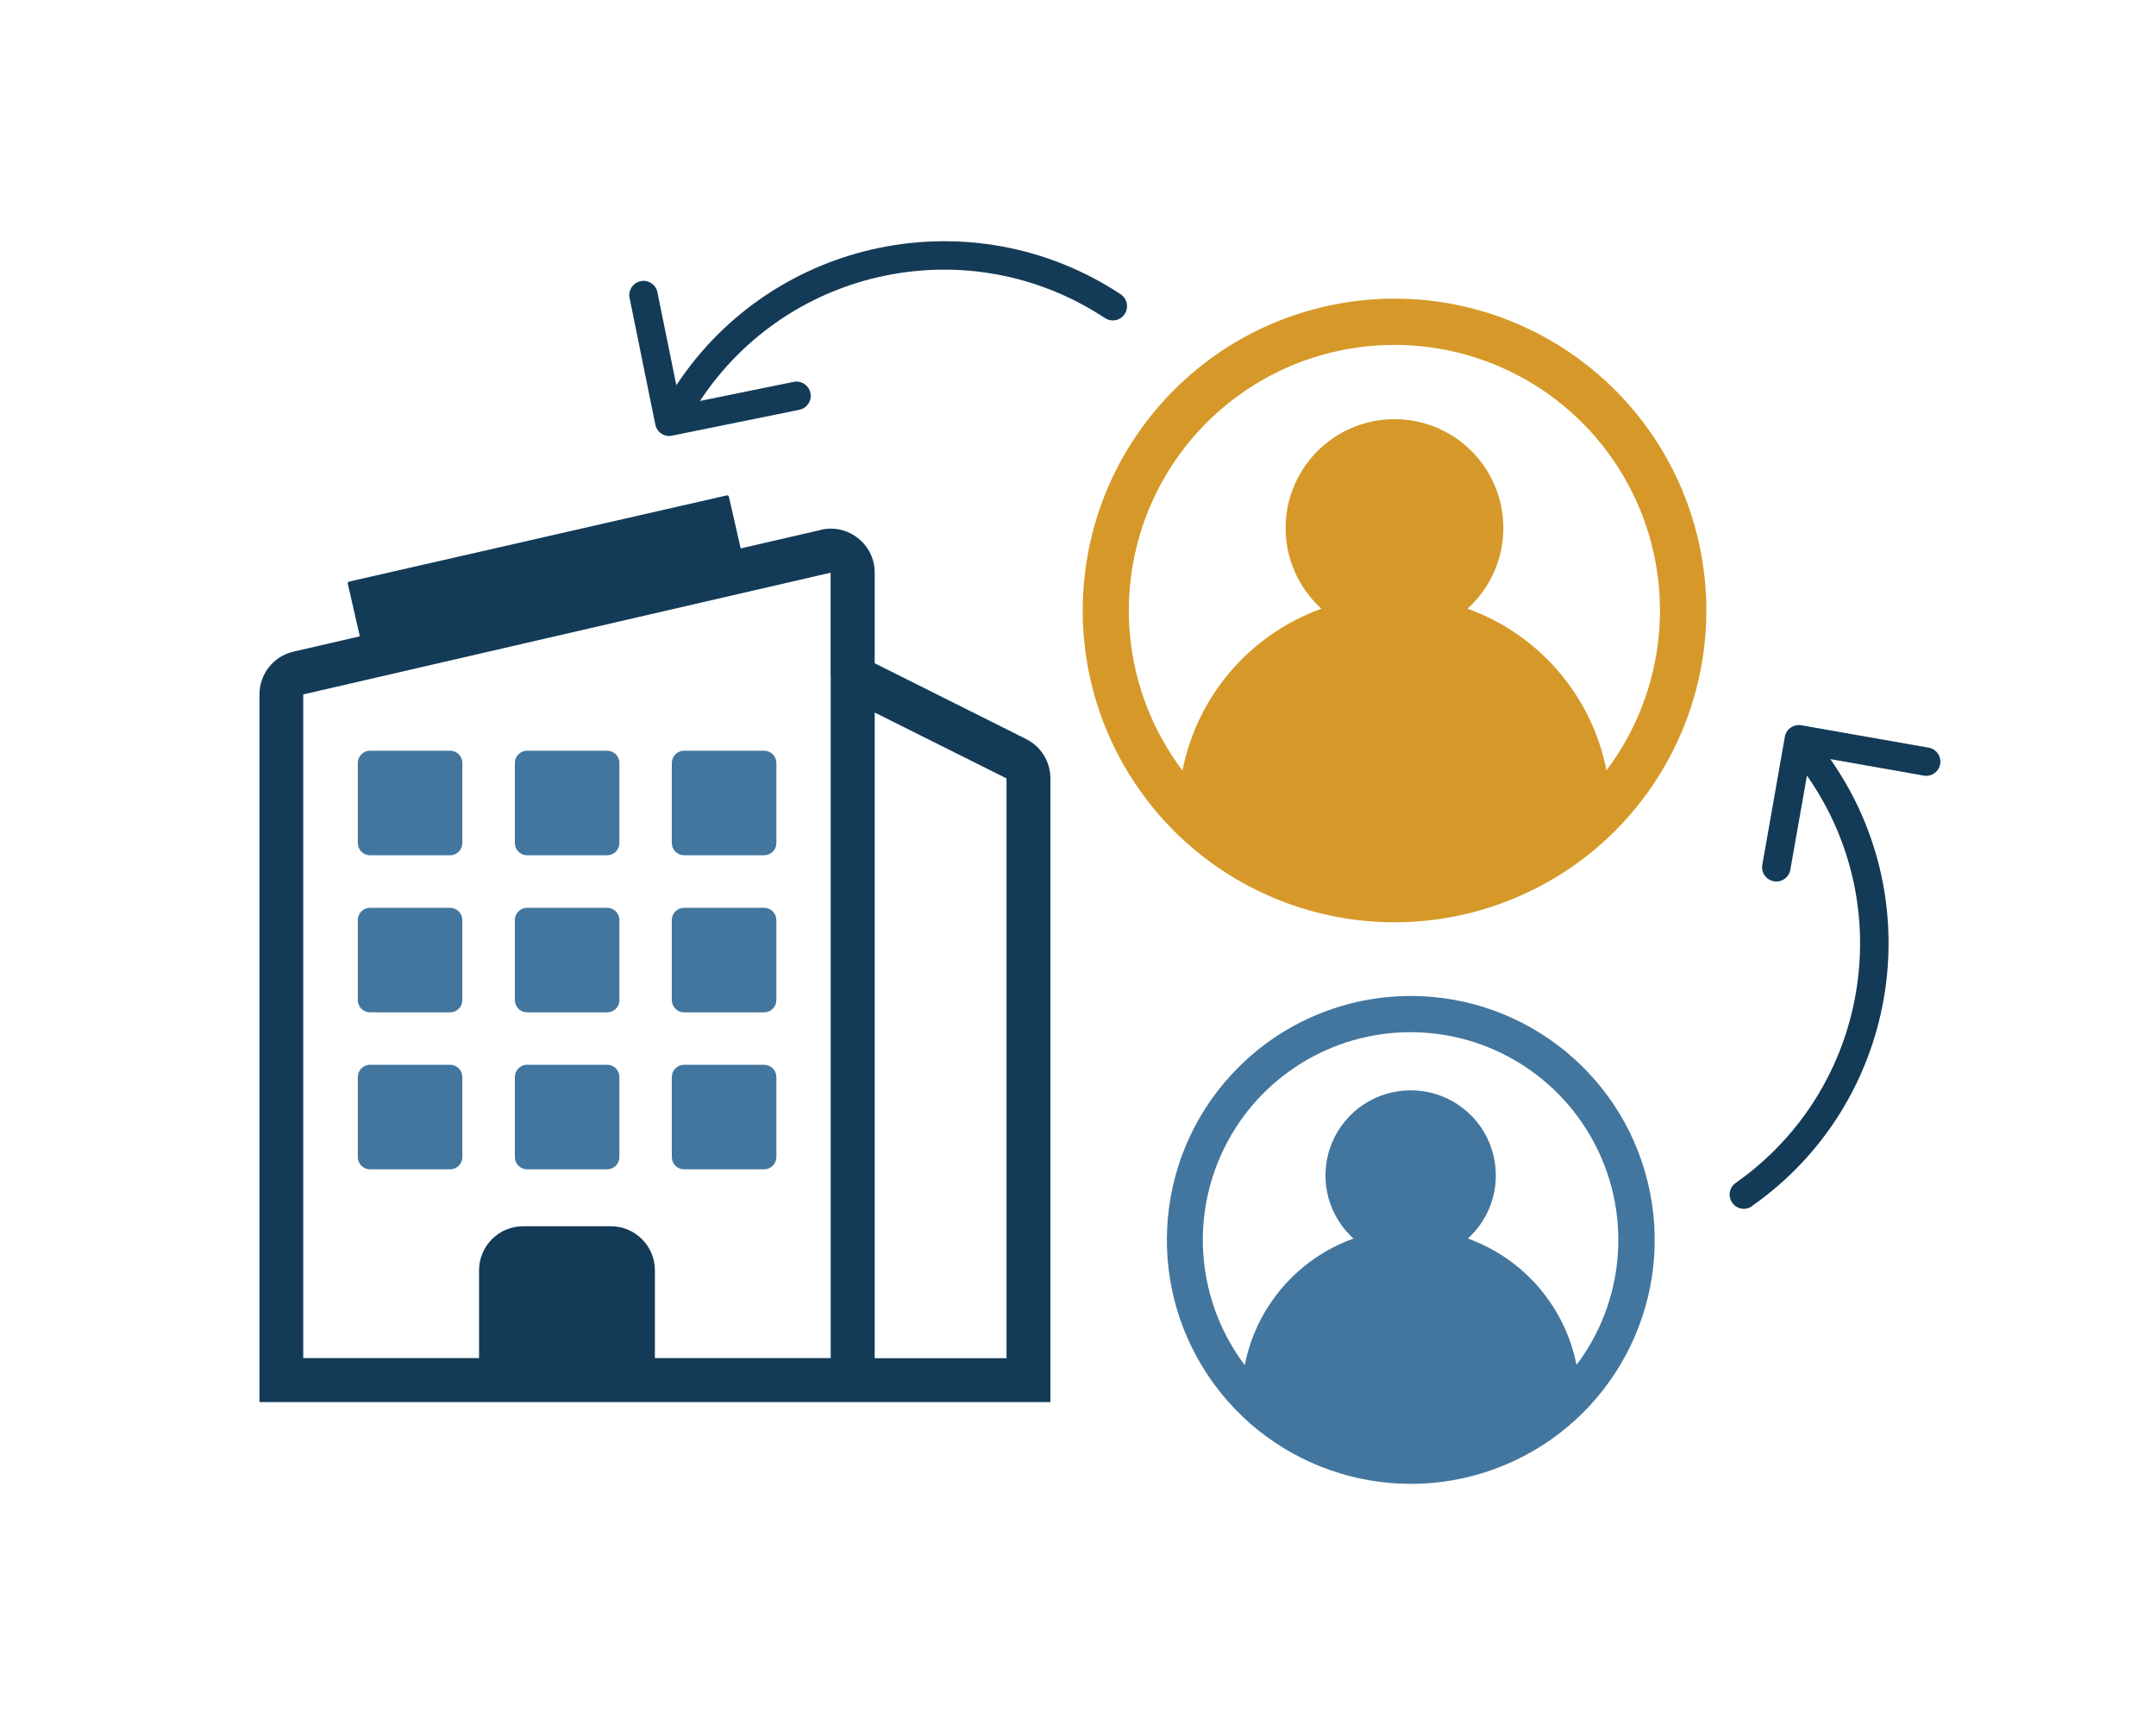 <?xml version="1.0" encoding="UTF-8"?><svg id="a" xmlns="http://www.w3.org/2000/svg" width="20" height="16" xmlns:xlink="http://www.w3.org/1999/xlink" viewBox="0 0 20 16"><defs><clipPath id="b"><rect x="2" y="4.902" width="8.153" height="8.102" fill="none" stroke-width="0"/></clipPath></defs><path d="m15.773,5.098c-.269-1.353-1.457-2.328-2.837-2.328-.767,0-1.503.304-2.045.847-.976.976-1.126,2.505-.36,3.652.767,1.147,2.237,1.593,3.512,1.065,1.275-.528,1.999-1.883,1.73-3.236Zm-.87,2.049c-.136-.692-.625-1.262-1.289-1.501.012-.011.024-.023.036-.035.289-.289.375-.723.219-1.1-.156-.377-.524-.623-.933-.623s-.776.246-.933.623-.07.812.219,1.1c.012.012.024.023.036.035-.663.239-1.153.809-1.289,1.501-.563-.746-.656-1.746-.239-2.583.417-.837,1.271-1.365,2.205-1.365s1.789.529,2.205,1.365c.417.836.324,1.837-.239,2.583Z" fill="#d69929" fill-rule="evenodd" stroke-width="0"/><path d="m15.306,11.059c-.21-1.059-1.14-1.821-2.219-1.821-.6,0-1.176.238-1.6.663-.763.763-.881,1.959-.281,2.857.6.897,1.75,1.246,2.747.833.997-.413,1.564-1.473,1.353-2.532Zm-.681,1.603c-.107-.541-.489-.987-1.008-1.174.01-.009.019-.018.028-.027.226-.226.293-.565.171-.861-.122-.295-.41-.487-.73-.487s-.607.192-.73.487-.055.635.171.861c.009.009.019.018.028.027-.519.187-.902.632-1.008,1.174-.44-.583-.513-1.366-.187-2.02.326-.655.994-1.068,1.725-1.068s1.399.414,1.725,1.068c.326.654.254,1.437-.187,2.02Z" fill="#43769e" fill-rule="evenodd" stroke-width="0"/><path d="m3.433,6.963c-.063,0-.114.051-.114.114v.742c0,.063.051.114.114.114h.742c.063,0,.114-.051.114-.114v-.742c0-.063-.051-.114-.114-.114h-.742Zm.128,0" fill="#43769e" stroke-width="0"/><path d="m3.319,8.534c0-.063.051-.114.114-.114h.742c.063,0,.114.051.114.114v.742c0,.063-.051.114-.114.114h-.742c-.063,0-.114-.051-.114-.114v-.742Zm0,.128" fill="#43769e" stroke-width="0"/><path d="m3.433,9.876c-.063,0-.114.051-.114.114v.742c0,.063.051.114.114.114h.742c.063,0,.114-.051.114-.114v-.742c0-.063-.051-.114-.114-.114h-.742Zm.128,0" fill="#43769e" stroke-width="0"/><path d="m4.776,7.077c0-.063.051-.114.114-.114h.742c.063,0,.114.051.114.114v.742c0,.063-.051.114-.114.114h-.742c-.063,0-.114-.051-.114-.114v-.742Zm0,.128" fill="#43769e" stroke-width="0"/><path d="m4.89,8.42c-.063,0-.114.051-.114.114v.742c0,.063.051.114.114.114h.742c.063,0,.114-.051.114-.114v-.742c0-.063-.051-.114-.114-.114h-.742Zm.128,0" fill="#43769e" stroke-width="0"/><path d="m4.776,9.99c0-.063.051-.114.114-.114h.742c.063,0,.114.051.114.114v.742c0,.063-.051.114-.114.114h-.742c-.063,0-.114-.051-.114-.114v-.742Zm0,.128" fill="#43769e" stroke-width="0"/><path d="m6.346,6.963c-.063,0-.114.051-.114.114v.742c0,.063.051.114.114.114h.742c.063,0,.114-.051.114-.114v-.742c0-.063-.051-.114-.114-.114h-.742Zm.128,0" fill="#43769e" stroke-width="0"/><path d="m6.232,8.534c0-.063.051-.114.114-.114h.742c.063,0,.114.051.114.114v.742c0,.063-.051.114-.114.114h-.742c-.063,0-.114-.051-.114-.114v-.742Zm0,.128" fill="#43769e" stroke-width="0"/><g clip-path="url(#b)"><path d="m6.346,9.876c-.063,0-.114.051-.114.114v.742c0,.063.051.114.114.114h.742c.063,0,.114-.051.114-.114v-.742c0-.063-.051-.114-.114-.114h-.742Zm.128,0" fill="#43769e" stroke-width="0"/><path d="m7.615,4.914c.255-.059.499.135.499.397v.841l1.405.703c.138.069.225.21.225.365v5.785H2.407v-6.564c0-.19.131-.355.316-.397l4.892-1.129Zm1.722,7.683v-5.377l-1.223-.611v5.989h1.223Zm-1.631-6.323v6.323h-1.631v-.815c0-.225-.183-.408-.408-.408h-.815c-.225,0-.408.183-.408.408v.815h-1.631v-6.156l4.892-1.129v.962Z" fill="#133b58" fill-rule="evenodd" stroke-width="0"/></g><path d="m10.397,2.73c-1.371-.905-3.217-.528-4.123.843l-.177-.869c-.018-.068-.085-.111-.154-.096-.069.014-.115.08-.104.149l.24,1.181c.007.034.027.064.056.084s.065.026.099.019l1.181-.24c.071-.015.118-.084.103-.156-.015-.071-.084-.118-.156-.103l-.869.177c.825-1.25,2.507-1.594,3.757-.769.061.04.143.024.183-.037s.024-.143-.037-.183h0Zm0,0" fill="#133b58" stroke-width="0"/><path d="m16.253,11.186c1.345-.944,1.67-2.8.726-4.145l.873.154c.07.009.134-.039.146-.108.012-.069-.032-.136-.101-.151l-1.187-.209c-.034-.006-.07.002-.099.022s-.048.051-.054.085l-.209,1.187c-.013.072.035.14.107.153.072.013.14-.035.153-.107l.154-.873c.861,1.226.565,2.917-.661,3.778-.06.042-.074.124-.032.184s.124.074.184.032h0Zm0,0" fill="#133b58" stroke-width="0"/><rect x="3.254" y="4.986" width="3.626" height=".687" rx=".015" ry=".015" transform="translate(-1.059 1.261) rotate(-12.855)" fill="#133b58" stroke-width="0"/></svg>